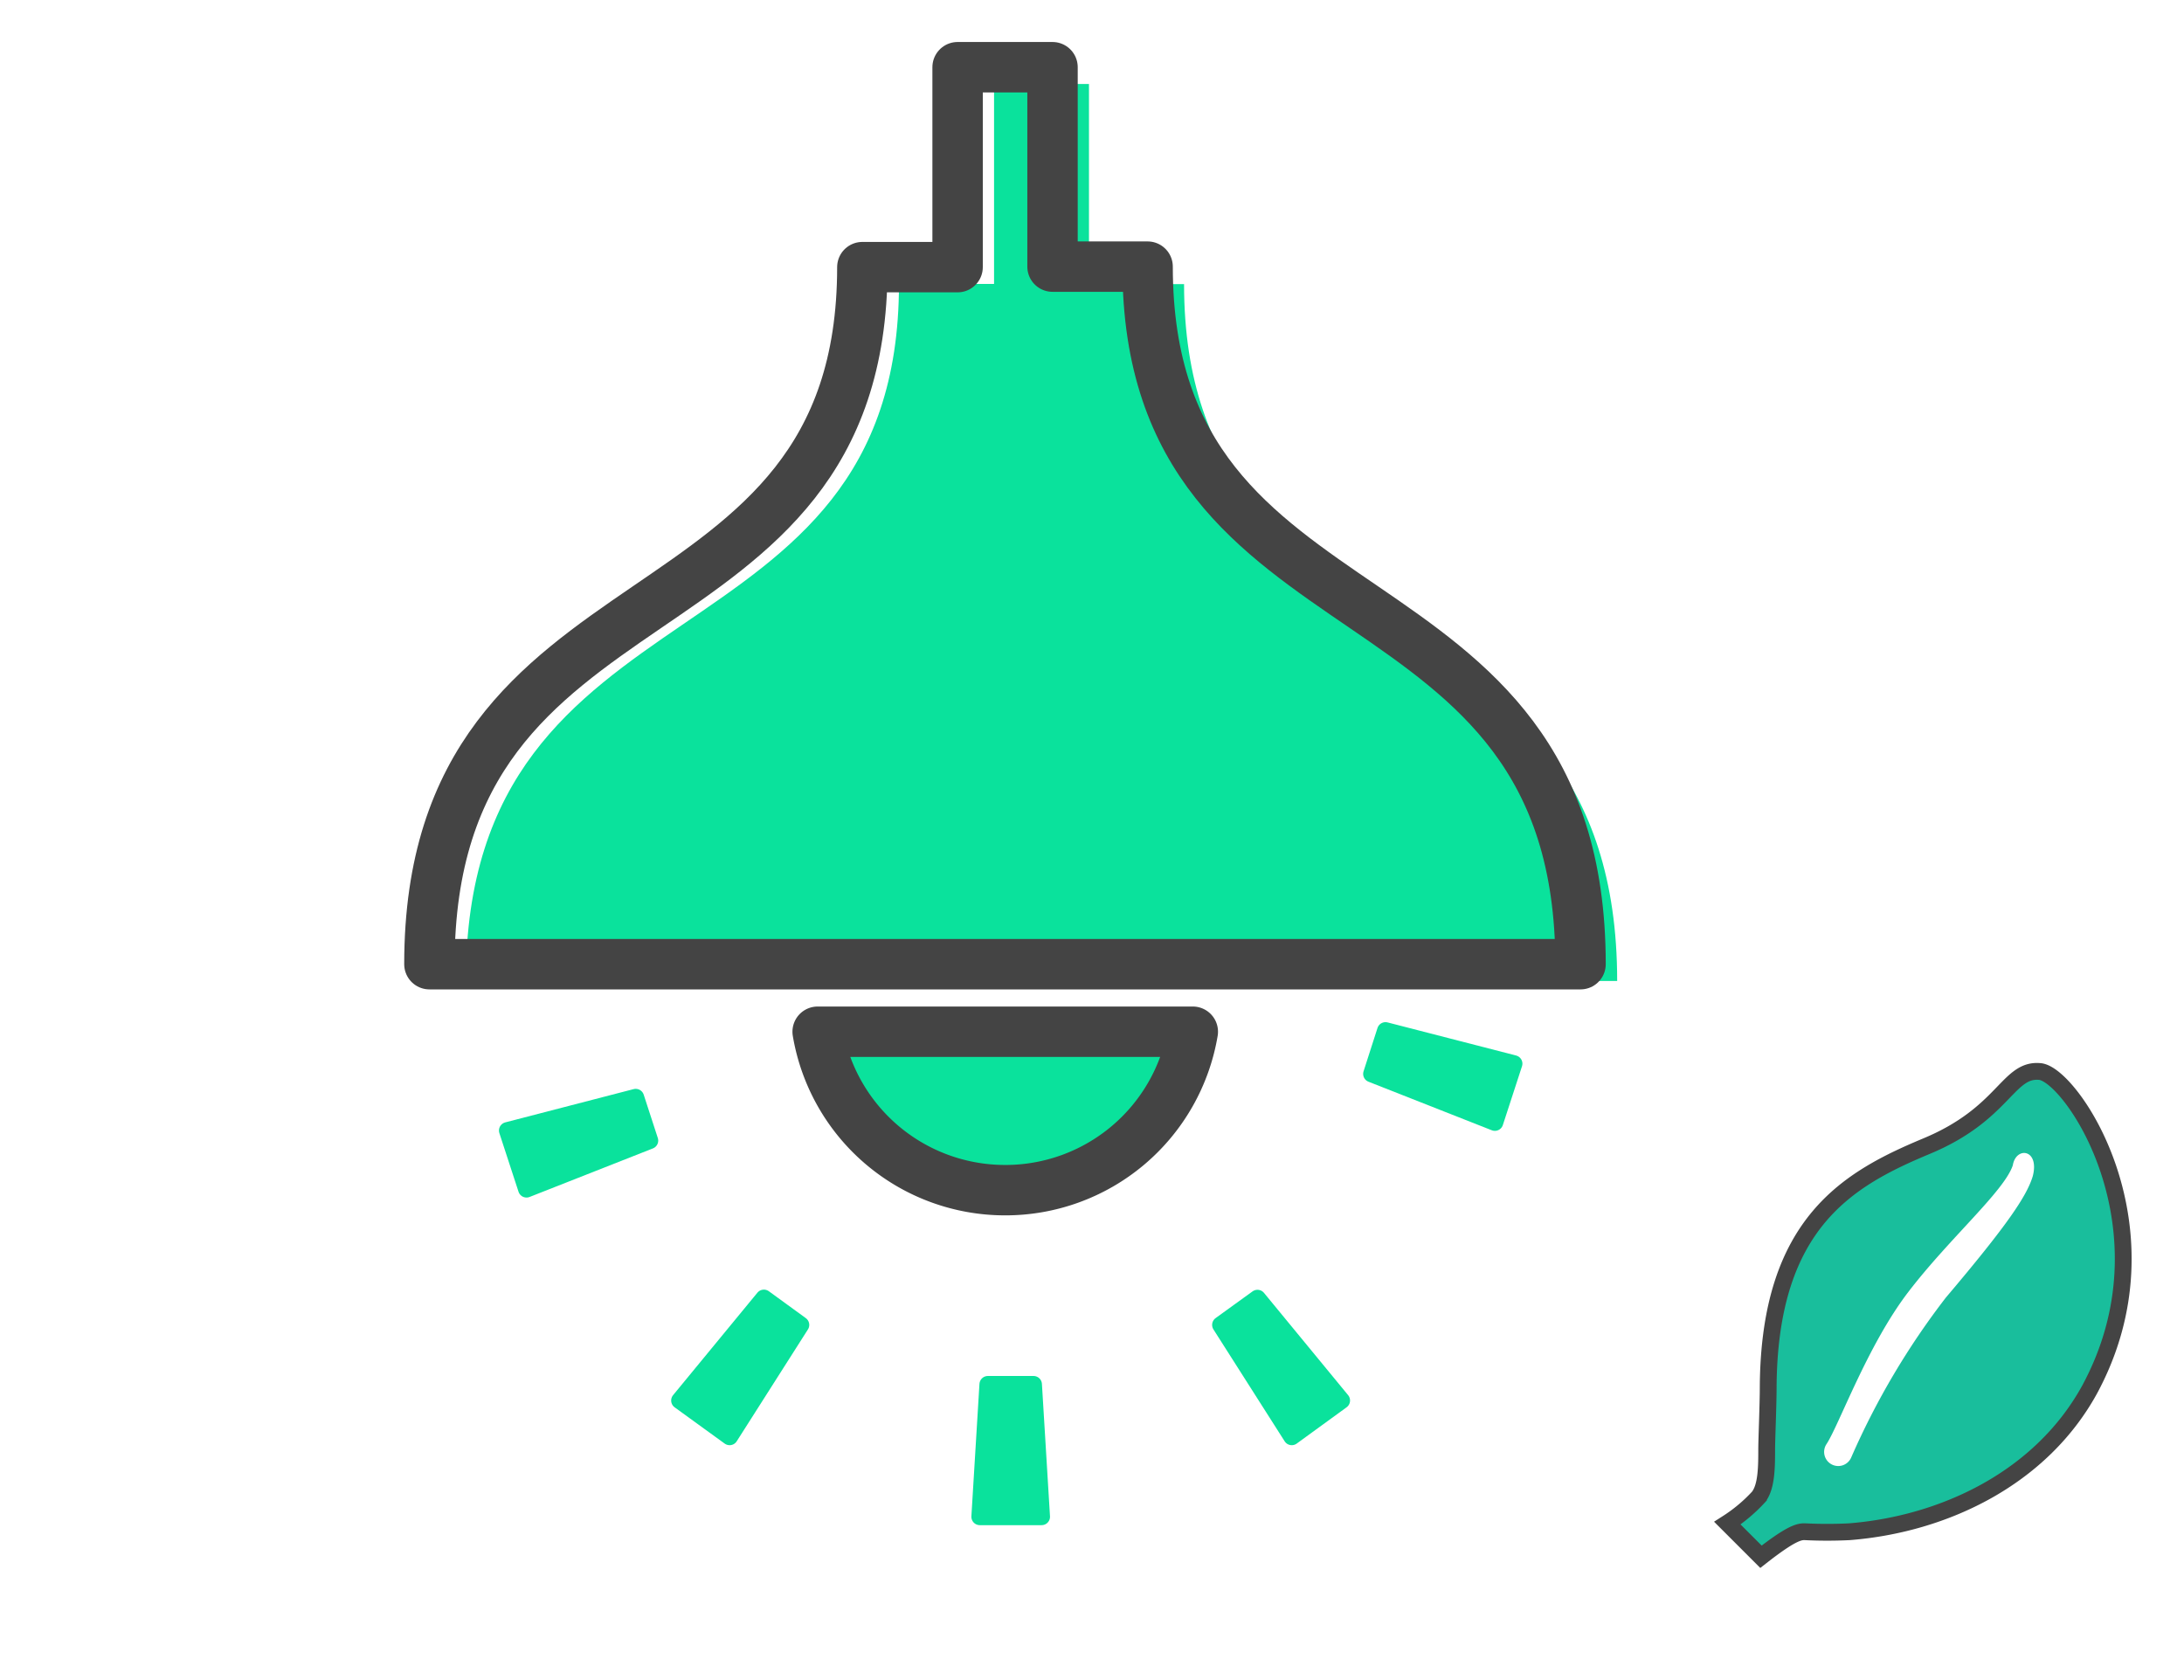 <svg xmlns="http://www.w3.org/2000/svg" viewBox="0 0 130 100"><defs><style>.cls-1{fill:#fff;}.cls-2,.cls-3,.cls-5{fill:#0ae29c;}.cls-3{stroke:#0ae29c;}.cls-3,.cls-4,.cls-5{stroke-linecap:round;stroke-linejoin:round;}.cls-4{fill:none;}.cls-4,.cls-5,.cls-6{stroke:#444;}.cls-4,.cls-5{stroke-width:3px;}.cls-6{fill:#19be9c;stroke-miterlimit:10;}</style></defs><g id="レイヤー_2" data-name="レイヤー 2"><g id="レイヤー_3" data-name="レイヤー 3"><rect class="cls-1" width="130" height="100"/><path class="cls-2" d="M70.48,16.91H64.82V5H59.17v11.9H53.51c0,23.26-25.78,17-25.78,41.49H96.26C96.26,33.88,70.48,40.17,70.48,16.91Z"/><polygon class="cls-3" points="58.8 82.4 58.32 90.28 62 90.28 61.52 82.4 58.8 82.4"/><polygon class="cls-3" points="72.65 78.86 76.89 85.52 79.86 83.36 74.85 77.27 72.65 78.86"/><polygon class="cls-3" points="81.64 63.92 88.98 66.81 90.12 63.31 82.47 61.34 81.64 63.92"/><polygon class="cls-3" points="30.2 67.29 31.34 70.78 38.68 67.89 37.84 65.31 30.2 67.29"/><polygon class="cls-3" points="40.45 83.36 43.43 85.52 47.67 78.86 45.47 77.26 40.45 83.36"/><path class="cls-4" d="M68.31,15.87H62.65V4H57v11.9H51.33c0,23.26-25.77,17-25.77,41.49H94.08C94.08,32.84,68.31,39.13,68.31,15.87Z"/><path class="cls-5" d="M59.82,70.84A11.31,11.31,0,0,0,71,61.41H48.67A11.31,11.31,0,0,0,59.82,70.84Z"/><path class="cls-6" d="M121.44,63.78c-1.93-.2-2.12,2.5-6.74,4.43s-9.38,4.53-9.45,14.32c0,1.06-.08,2.89-.09,3.66,0,1.11,0,2.3-.49,2.92a9.38,9.38,0,0,1-1.85,1.55l2,2c1.75-1.37,2.25-1.5,2.61-1.49a26.28,26.28,0,0,0,2.66,0c5.65-.45,11.39-3.2,14.28-8.44C129.53,73.21,123.36,64,121.44,63.78Z"/><path class="cls-1" d="M121,70c-.35,1.18-1.52,2.92-5.18,7.24a45.13,45.13,0,0,0-5.62,9.49.84.84,0,1,1-1.49-.76c.74-1.1,2.43-5.87,4.88-9.07s5.71-6,6.22-7.54C120,68.22,121.41,68.39,121,70Z"/></g></g></svg>